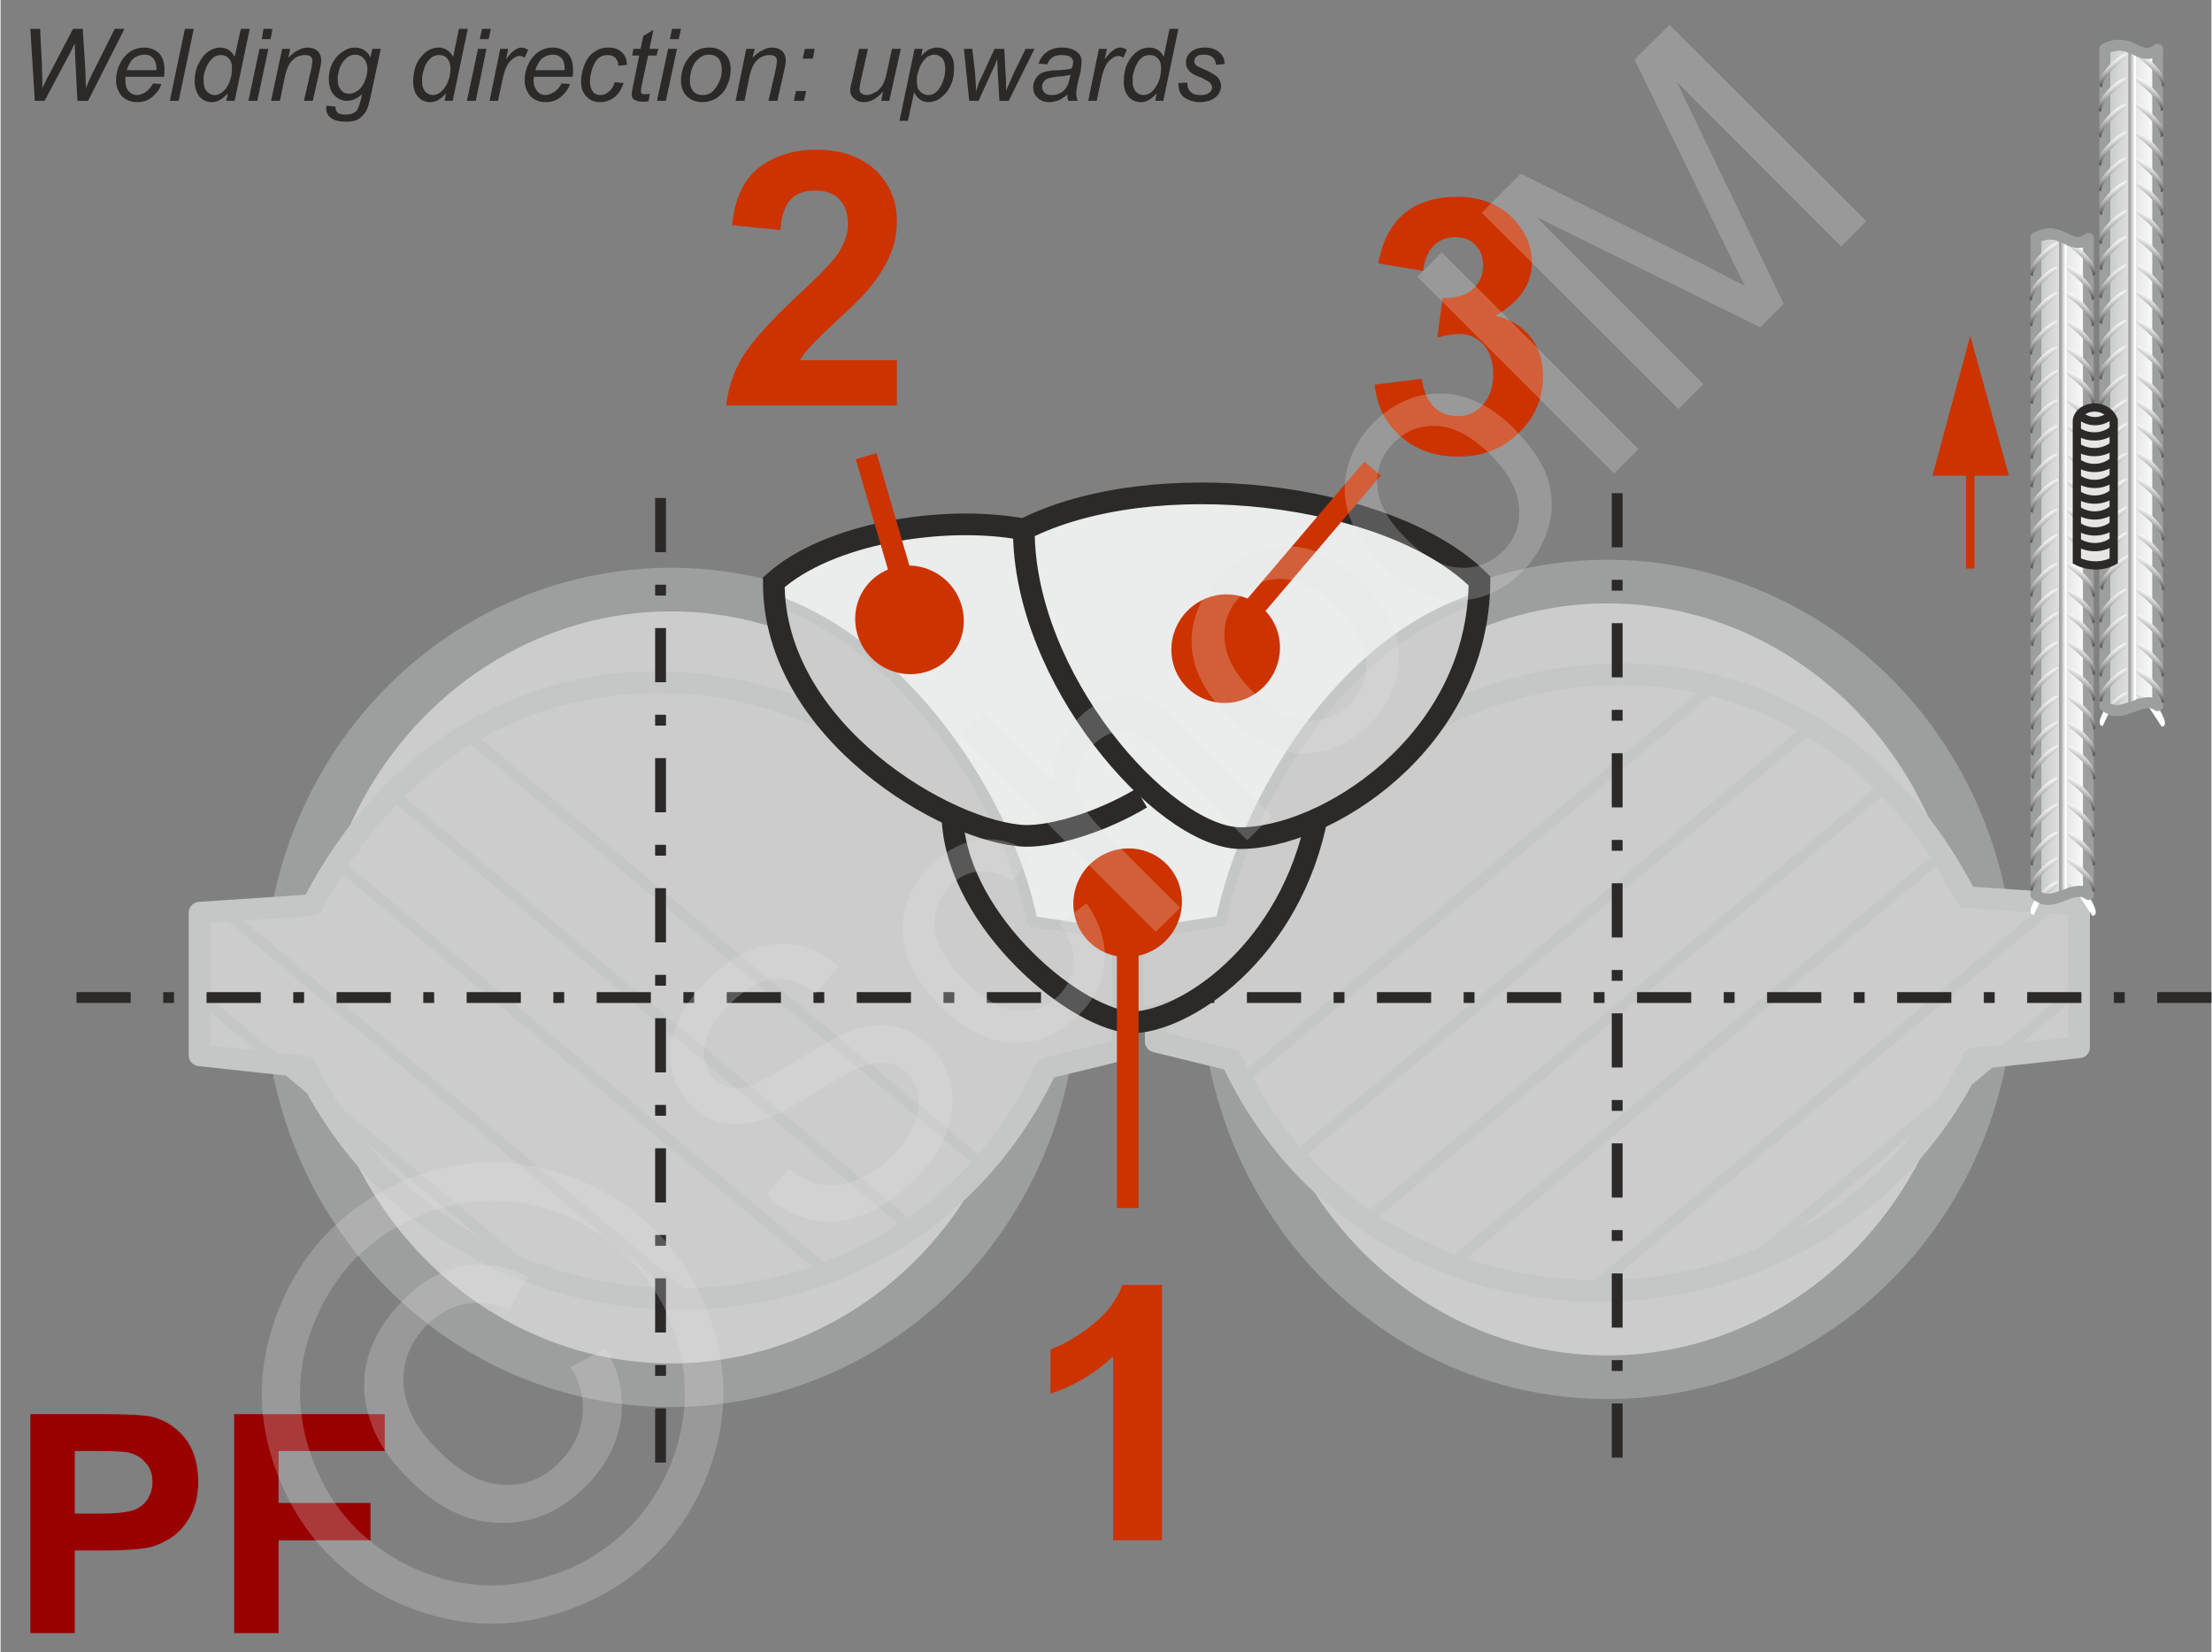 <svg xmlns="http://www.w3.org/2000/svg" width="241px" height="180px" style="shape-rendering:geometricPrecision;text-rendering:geometricPrecision;image-rendering:optimizeQuality;fill-rule:evenodd;clip-rule:evenodd" viewBox="0 0 4978 3720" xmlns:xlink="http://www.w3.org/1999/xlink"><rect x="0" y="0" width="4978" height="3720" fill="#808080" stroke="none"/><defs><linearGradient id="id0" gradientUnits="userSpaceOnUse" x1="4828" y1="406.365" x2="4846.3" y2="375.718"><stop offset="0" style="stop-opacity:1;stop-color:#5b5b5b"/><stop offset="1" style="stop-opacity:1;stop-color:#fefefe"/></linearGradient><linearGradient id="id1" gradientUnits="userSpaceOnUse" x1="4738.3" y1="850.545" x2="4856.73" y2="850.545"><stop offset="0" style="stop-opacity:1;stop-color:#c5c6c6"/><stop offset="1" style="stop-opacity:1;stop-color:#fefefe"/></linearGradient><linearGradient id="id2" gradientUnits="userSpaceOnUse" xlink:href="#id0" x1="4673.67" y1="1006.39" x2="4691.97" y2="975.743"/><linearGradient id="id3" gradientUnits="userSpaceOnUse" x1="4793.48" y1="854.205" x2="4805.2" y2="854.205"><stop offset="0" style="stop-opacity:1;stop-color:#9d9e9e"/><stop offset="1" style="stop-opacity:1;stop-color:#fefefe"/></linearGradient><linearGradient id="id4" gradientUnits="userSpaceOnUse" xlink:href="#id0" x1="4612.59" y1="1980.23" x2="4594.29" y2="1949.58"/><linearGradient id="id5" gradientUnits="userSpaceOnUse" xlink:href="#id1" x1="4582.62" y1="1276.08" x2="4701.05" y2="1276.08"/><linearGradient id="id6" gradientUnits="userSpaceOnUse" xlink:href="#id0" x1="4829.51" y1="892.085" x2="4847.8" y2="861.437"/><linearGradient id="id7" gradientUnits="userSpaceOnUse" xlink:href="#id0" x1="4830.35" y1="1250.3" x2="4848.65" y2="1219.65"/><linearGradient id="id8" gradientUnits="userSpaceOnUse" xlink:href="#id3" x1="4637.8" y1="1279.74" x2="4649.52" y2="1279.74"/><linearGradient id="id9" gradientUnits="userSpaceOnUse" xlink:href="#id0" x1="4768.9" y1="1126.88" x2="4750.61" y2="1096.23"/><linearGradient id="id10" gradientUnits="userSpaceOnUse" xlink:href="#id0" x1="4769.54" y1="1607.98" x2="4751.24" y2="1577.33"/><linearGradient id="id11" gradientUnits="userSpaceOnUse" xlink:href="#id0" x1="4766.56" y1="282.943" x2="4748.26" y2="252.296"/><linearGradient id="id12" gradientUnits="userSpaceOnUse" xlink:href="#id0" x1="4673.83" y1="1317.62" x2="4692.13" y2="1286.97"/><linearGradient id="id13" gradientUnits="userSpaceOnUse" xlink:href="#id0" x1="4610.88" y1="708.474" x2="4592.58" y2="677.826"/><linearGradient id="id14" gradientUnits="userSpaceOnUse" xlink:href="#id0" x1="4830.05" y1="1497.1" x2="4848.35" y2="1466.45"/><linearGradient id="id15" gradientUnits="userSpaceOnUse" xlink:href="#id0" x1="4673.67" y1="1130.54" x2="4691.97" y2="1099.89"/><linearGradient id="id16" gradientUnits="userSpaceOnUse" xlink:href="#id0" x1="4829.35" y1="522.291" x2="4847.64" y2="491.643"/><linearGradient id="id17" gradientUnits="userSpaceOnUse" xlink:href="#id0" x1="4828.55" y1="459.151" x2="4846.84" y2="428.503"/><linearGradient id="id18" gradientUnits="userSpaceOnUse" xlink:href="#id0" x1="4674.37" y1="1922.63" x2="4692.67" y2="1891.98"/><linearGradient id="id19" gradientUnits="userSpaceOnUse" xlink:href="#id0" x1="4830.89" y1="1303.09" x2="4849.19" y2="1272.44"/><linearGradient id="id20" gradientUnits="userSpaceOnUse" xlink:href="#id0" x1="4769.07" y1="1248.33" x2="4750.78" y2="1217.68"/><linearGradient id="id21" gradientUnits="userSpaceOnUse" xlink:href="#id0" x1="4613.39" y1="1673.86" x2="4595.1" y2="1643.21"/><linearGradient id="id22" gradientUnits="userSpaceOnUse" xlink:href="#id0" x1="4829.35" y1="580.86" x2="4847.64" y2="550.213"/><linearGradient id="id23" gradientUnits="userSpaceOnUse" xlink:href="#id0" x1="4611.05" y1="829.923" x2="4592.75" y2="799.274"/><linearGradient id="id24" gradientUnits="userSpaceOnUse" xlink:href="#id0" x1="4768.1" y1="1433.25" x2="4749.8" y2="1402.6"/><linearGradient id="id25" gradientUnits="userSpaceOnUse" xlink:href="#id0" x1="4766.73" y1="404.392" x2="4748.43" y2="373.743"/><linearGradient id="id26" gradientUnits="userSpaceOnUse" xlink:href="#id0" x1="4829.35" y1="705.009" x2="4847.64" y2="674.362"/><linearGradient id="id27" gradientUnits="userSpaceOnUse" xlink:href="#id0" x1="4613.32" y1="1428.5" x2="4595.02" y2="1397.85"/><linearGradient id="id28" gradientUnits="userSpaceOnUse" xlink:href="#id0" x1="4830.85" y1="1190.73" x2="4849.15" y2="1160.08"/><linearGradient id="id29" gradientUnits="userSpaceOnUse" xlink:href="#id0" x1="4769" y1="1002.97" x2="4750.7" y2="972.322"/><linearGradient id="id30" gradientUnits="userSpaceOnUse" xlink:href="#id0" x1="4675.21" y1="1728.62" x2="4693.51" y2="1697.97"/><linearGradient id="id31" gradientUnits="userSpaceOnUse" xlink:href="#id0" x1="4675.17" y1="1616.26" x2="4693.47" y2="1585.61"/><linearGradient id="id32" gradientUnits="userSpaceOnUse" xlink:href="#id0" x1="4612.12" y1="1922.48" x2="4593.83" y2="1891.83"/><linearGradient id="id33" gradientUnits="userSpaceOnUse" xlink:href="#id0" x1="4673.33" y1="1194.47" x2="4691.63" y2="1163.82"/><linearGradient id="id34" gradientUnits="userSpaceOnUse" xlink:href="#id0" x1="4673.87" y1="1799.48" x2="4692.17" y2="1768.83"/><linearGradient id="id35" gradientUnits="userSpaceOnUse" xlink:href="#id0" x1="4767.3" y1="523.566" x2="4749" y2="492.918"/><linearGradient id="id36" gradientUnits="userSpaceOnUse" xlink:href="#id0" x1="4767.8" y1="1496.95" x2="4749.5" y2="1466.3"/><linearGradient id="id37" gradientUnits="userSpaceOnUse" xlink:href="#id0" x1="4673.87" y1="1858.05" x2="4692.17" y2="1827.4"/><linearGradient id="id38" gradientUnits="userSpaceOnUse" xlink:href="#id0" x1="4828.5" y1="346.794" x2="4846.8" y2="316.145"/><linearGradient id="id39" gradientUnits="userSpaceOnUse" xlink:href="#id0" x1="4611.58" y1="1317.47" x2="4593.28" y2="1286.82"/><linearGradient id="id40" gradientUnits="userSpaceOnUse" xlink:href="#id0" x1="4673.33" y1="1253.04" x2="4691.63" y2="1222.39"/><linearGradient id="id41" gradientUnits="userSpaceOnUse" xlink:href="#id0" x1="4611.88" y1="1253.76" x2="4593.58" y2="1223.12"/><linearGradient id="id42" gradientUnits="userSpaceOnUse" xlink:href="#id0" x1="4612.22" y1="1007.12" x2="4593.92" y2="976.47"/><linearGradient id="id43" gradientUnits="userSpaceOnUse" xlink:href="#id0" x1="4767.56" y1="828.234" x2="4749.26" y2="797.587"/><linearGradient id="id44" gradientUnits="userSpaceOnUse" xlink:href="#id0" x1="4672.83" y1="772.324" x2="4691.12" y2="741.676"/><linearGradient id="id45" gradientUnits="userSpaceOnUse" xlink:href="#id0" x1="4674.5" y1="594.227" x2="4692.8" y2="563.58"/><linearGradient id="id46" gradientUnits="userSpaceOnUse" xlink:href="#id0" x1="4765.95" y1="224.922" x2="4747.66" y2="194.274"/><linearGradient id="id47" gradientUnits="userSpaceOnUse" xlink:href="#id0" x1="4673.87" y1="1982.2" x2="4692.17" y2="1951.55"/><linearGradient id="id48" gradientUnits="userSpaceOnUse" xlink:href="#id0" x1="4770.34" y1="1301.61" x2="4752.05" y2="1270.97"/><linearGradient id="id49" gradientUnits="userSpaceOnUse" xlink:href="#id0" x1="4673.33" y1="1377.19" x2="4691.63" y2="1346.54"/><linearGradient id="id50" gradientUnits="userSpaceOnUse" xlink:href="#id0" x1="4829.01" y1="768.938" x2="4847.3" y2="738.29"/><linearGradient id="id51" gradientUnits="userSpaceOnUse" xlink:href="#id0" x1="4829.55" y1="1373.95" x2="4847.85" y2="1343.3"/><linearGradient id="id52" gradientUnits="userSpaceOnUse" xlink:href="#id0" x1="4611.62" y1="949.096" x2="4593.32" y2="918.449"/><linearGradient id="id53" gradientUnits="userSpaceOnUse" xlink:href="#id0" x1="4767.9" y1="581.587" x2="4749.6" y2="550.94"/><linearGradient id="id54" gradientUnits="userSpaceOnUse" xlink:href="#id0" x1="4614.66" y1="1727.14" x2="4596.37" y2="1696.5"/><linearGradient id="id55" gradientUnits="userSpaceOnUse" xlink:href="#id0" x1="4829.55" y1="1432.52" x2="4847.85" y2="1401.87"/><linearGradient id="id56" gradientUnits="userSpaceOnUse" xlink:href="#id0" x1="4768.13" y1="169.972" x2="4749.84" y2="139.325"/><linearGradient id="id57" gradientUnits="userSpaceOnUse" xlink:href="#id0" x1="4767.6" y1="645.292" x2="4749.3" y2="614.643"/><linearGradient id="id58" gradientUnits="userSpaceOnUse" xlink:href="#id0" x1="4672.32" y1="649.177" x2="4690.62" y2="618.529"/><linearGradient id="id59" gradientUnits="userSpaceOnUse" xlink:href="#id0" x1="4829.01" y1="827.507" x2="4847.3" y2="796.86"/><linearGradient id="id60" gradientUnits="userSpaceOnUse" xlink:href="#id0" x1="4768.27" y1="1554.7" x2="4749.97" y2="1524.05"/><linearGradient id="id61" gradientUnits="userSpaceOnUse" xlink:href="#id0" x1="4612.05" y1="1375.21" x2="4593.75" y2="1344.56"/><linearGradient id="id62" gradientUnits="userSpaceOnUse" xlink:href="#id0" x1="4610.28" y1="650.452" x2="4591.98" y2="619.805"/><linearGradient id="id63" gradientUnits="userSpaceOnUse" xlink:href="#id0" x1="4768.3" y1="1068.86" x2="4750.01" y2="1038.21"/><linearGradient id="id64" gradientUnits="userSpaceOnUse" xlink:href="#id0" x1="4830.18" y1="168.697" x2="4848.48" y2="138.05"/><linearGradient id="id65" gradientUnits="userSpaceOnUse" xlink:href="#id0" x1="4672.32" y1="707.747" x2="4690.62" y2="677.099"/><linearGradient id="id66" gradientUnits="userSpaceOnUse" xlink:href="#id0" x1="4767.73" y1="949.684" x2="4749.43" y2="919.035"/><linearGradient id="id67" gradientUnits="userSpaceOnUse" xlink:href="#id0" x1="4673.87" y1="1429.97" x2="4692.17" y2="1399.32"/><linearGradient id="id68" gradientUnits="userSpaceOnUse" xlink:href="#id0" x1="4674.67" y1="1493.11" x2="4692.97" y2="1462.46"/><linearGradient id="id69" gradientUnits="userSpaceOnUse" xlink:href="#id0" x1="4766.26" y1="346.648" x2="4747.96" y2="315.999"/><linearGradient id="id70" gradientUnits="userSpaceOnUse" xlink:href="#id0" x1="4829.55" y1="1556.67" x2="4847.85" y2="1526.02"/><linearGradient id="id71" gradientUnits="userSpaceOnUse" xlink:href="#id0" x1="4612.39" y1="1128.57" x2="4594.09" y2="1097.92"/><linearGradient id="id72" gradientUnits="userSpaceOnUse" xlink:href="#id0" x1="4829.01" y1="951.656" x2="4847.3" y2="921.009"/><linearGradient id="id73" gradientUnits="userSpaceOnUse" xlink:href="#id0" x1="4674.67" y1="1551.68" x2="4692.97" y2="1521.03"/><linearGradient id="id74" gradientUnits="userSpaceOnUse" xlink:href="#id0" x1="4768.07" y1="703.036" x2="4749.77" y2="672.388"/><linearGradient id="id75" gradientUnits="userSpaceOnUse" xlink:href="#id0" x1="4829.85" y1="645.438" x2="4848.14" y2="614.789"/><linearGradient id="id76" gradientUnits="userSpaceOnUse" xlink:href="#id0" x1="4766.96" y1="770.213" x2="4748.66" y2="739.566"/><linearGradient id="id77" gradientUnits="userSpaceOnUse" xlink:href="#id0" x1="4612.46" y1="595.503" x2="4594.16" y2="564.855"/><linearGradient id="id78" gradientUnits="userSpaceOnUse" xlink:href="#id0" x1="4767.5" y1="1375.22" x2="4749.2" y2="1344.58"/><linearGradient id="id79" gradientUnits="userSpaceOnUse" xlink:href="#id0" x1="4828" y1="223.647" x2="4846.3" y2="192.999"/><linearGradient id="id80" gradientUnits="userSpaceOnUse" xlink:href="#id0" x1="4611.92" y1="1070.82" x2="4593.62" y2="1040.17"/><linearGradient id="id81" gradientUnits="userSpaceOnUse" xlink:href="#id0" x1="4674.17" y1="1070.97" x2="4692.47" y2="1040.32"/><linearGradient id="id82" gradientUnits="userSpaceOnUse" xlink:href="#id0" x1="4672.32" y1="831.895" x2="4690.62" y2="801.248"/><linearGradient id="id83" gradientUnits="userSpaceOnUse" xlink:href="#id0" x1="4830.35" y1="1067.58" x2="4848.65" y2="1036.93"/><linearGradient id="id84" gradientUnits="userSpaceOnUse" xlink:href="#id0" x1="4612.32" y1="883.208" x2="4594.02" y2="852.561"/><linearGradient id="id85" gradientUnits="userSpaceOnUse" xlink:href="#id0" x1="4612.62" y1="1494.39" x2="4594.33" y2="1463.74"/><linearGradient id="id86" gradientUnits="userSpaceOnUse" xlink:href="#id0" x1="4830.35" y1="1126.15" x2="4848.65" y2="1095.5"/><linearGradient id="id87" gradientUnits="userSpaceOnUse" xlink:href="#id0" x1="4612.42" y1="1858.78" x2="4594.13" y2="1828.13"/><linearGradient id="id88" gradientUnits="userSpaceOnUse" xlink:href="#id0" x1="4829.55" y1="1004.44" x2="4847.85" y2="973.795"/><linearGradient id="id89" gradientUnits="userSpaceOnUse" xlink:href="#id0" x1="4767.99" y1="457.678" x2="4749.7" y2="427.031"/><linearGradient id="id90" gradientUnits="userSpaceOnUse" xlink:href="#id0" x1="4610.58" y1="772.178" x2="4592.28" y2="741.529"/><linearGradient id="id91" gradientUnits="userSpaceOnUse" xlink:href="#id0" x1="4830.09" y1="1609.45" x2="4848.39" y2="1578.81"/><linearGradient id="id92" gradientUnits="userSpaceOnUse" xlink:href="#id0" x1="4828" y1="282.216" x2="4846.3" y2="251.569"/><linearGradient id="id93" gradientUnits="userSpaceOnUse" xlink:href="#id0" x1="4674.67" y1="1675.83" x2="4692.97" y2="1645.18"/><linearGradient id="id94" gradientUnits="userSpaceOnUse" xlink:href="#id0" x1="4611.28" y1="1195.74" x2="4592.98" y2="1165.1"/><linearGradient id="id95" gradientUnits="userSpaceOnUse" xlink:href="#id0" x1="4768.6" y1="1190.58" x2="4750.31" y2="1159.93"/><linearGradient id="id96" gradientUnits="userSpaceOnUse" xlink:href="#id0" x1="4611.82" y1="1800.76" x2="4593.52" y2="1770.11"/><linearGradient id="id97" gradientUnits="userSpaceOnUse" xlink:href="#id0" x1="4674.41" y1="2034.98" x2="4692.71" y2="2004.34"/><linearGradient id="id98" gradientUnits="userSpaceOnUse" xlink:href="#id0" x1="4673.67" y1="947.821" x2="4691.97" y2="917.173"/><linearGradient id="id99" gradientUnits="userSpaceOnUse" xlink:href="#id0" x1="4672.87" y1="884.681" x2="4691.16" y2="854.034"/><linearGradient id="id100" gradientUnits="userSpaceOnUse" xlink:href="#id0" x1="4612.93" y1="1616.11" x2="4594.63" y2="1585.46"/><linearGradient id="id101" gradientUnits="userSpaceOnUse" xlink:href="#id0" x1="4613.22" y1="1552.41" x2="4594.93" y2="1521.76"/><linearGradient id="id102" gradientUnits="userSpaceOnUse" xlink:href="#id0" x1="4767.26" y1="891.939" x2="4748.96" y2="861.29"/><linearGradient id="id103" gradientUnits="userSpaceOnUse" xlink:href="#id0" x1="4613.86" y1="2033.51" x2="4595.56" y2="2002.86"/></defs><g id="Ebene_x0020_1"><g id="_722639456"><g><ellipse transform="matrix(6.37077E-14 -2.013 2.352 5.21259E-14 1509.44 2223.2)" rx="445" ry="365" style="fill:#ccc;stroke:#9d9e9e;stroke-width:48.803"/><path d="M448 2376l0 -321 254 -17c364,-710 1250,-638 1653,31l172 25 0 269 -172 42c-332,707 -1343,680 -1668,-3l-239 -26z" style="fill:#ccc;stroke:#c5c6c6;stroke-width:48.803;stroke-linecap:round;stroke-linejoin:round"/><line x1="2038" y1="2753" x2="892" y2="1796" style="fill:none;stroke:#c5c6c6;stroke-width:24.401"/><line x1="2214" y1="2625" x2="1050" y2="1653" style="fill:none;stroke:#c5c6c6;stroke-width:24.401"/><line x1="1188" y1="2861" x2="439" y2="2236" style="fill:none;stroke:#c5c6c6;stroke-width:24.401"/><line x1="1553" y1="2929" x2="510" y2="2057" style="fill:none;stroke:#c5c6c6;stroke-width:24.401"/><line x1="1854" y1="2858" x2="764" y2="1948" style="fill:none;stroke:#c5c6c6;stroke-width:24.401"/><ellipse transform="matrix(-6.37077E-14 -2.013 -2.352 5.21259E-14 3618.27 2205.22)" rx="445" ry="365" style="fill:#ccc;stroke:#9d9e9e;stroke-width:48.803"/><path d="M4680 2358l0 -321 -254 -17c-364,-710 -1250,-638 -1654,31l-171 25 0 269 171 42c333,707 1344,680 1669,-3l239 -26z" style="fill:#ccc;stroke:#c5c6c6;stroke-width:48.803;stroke-linecap:round;stroke-linejoin:round"/><line x1="3090" y1="2735" x2="4235" y2="1778" style="fill:none;stroke:#c5c6c6;stroke-width:24.401"/><line x1="2914" y1="2607" x2="4078" y2="1635" style="fill:none;stroke:#c5c6c6;stroke-width:24.401"/><line x1="2794" y1="2433" x2="3855" y2="1547" style="fill:none;stroke:#c5c6c6;stroke-width:24.401"/><line x1="3940" y1="2843" x2="4688" y2="2218" style="fill:none;stroke:#c5c6c6;stroke-width:24.401"/><line x1="3574" y1="2911" x2="4617" y2="2039" style="fill:none;stroke:#c5c6c6;stroke-width:24.401"/><line x1="3274" y1="2840" x2="4364" y2="1930" style="fill:none;stroke:#c5c6c6;stroke-width:24.401"/><line x1="1486" y1="3293" x2="1486" y2="1090" style="fill:none;stroke:#2b2a29;stroke-width:24.401;stroke-dasharray:122.007 73.204 24.401 73.204"/><line x1="3640" y1="3282" x2="3640" y2="1079" style="fill:none;stroke:#2b2a29;stroke-width:24.401;stroke-dasharray:122.007 73.204 24.401 73.204"/><line x1="4978" y1="2246" x2="147" y2="2246" style="fill:none;stroke:#2b2a29;stroke-width:24.401;stroke-dasharray:122.007 73.204 24.401 73.204"/></g><g><g><path d="M1741 1329c139,-138 269,-165 563,-137 421,-160 892,-17 1026,131 -1,243 -226,411 -375,529 -90,327 -298,446 -429,443 -150,-17 -354,-229 -383,-460 -163,-103 -403,-330 -402,-506z" style="fill:#ebecec"/><path d="M1739 1350c291,99 526,442 584,725l192 28 1 176c-118,-17 -368,-213 -360,-446 -178,-86 -438,-303 -417,-483z" style="fill:#ccc;stroke:#c5c6c6;stroke-width:24.401;stroke-linecap:round;stroke-linejoin:round"/><path d="M3311 1352c-291,99 -504,439 -563,722l-187 29 1 176c118,-17 305,-74 393,-427 161,-107 371,-283 356,-500z" style="fill:#ccc;stroke:#c5c6c6;stroke-width:24.401;stroke-linecap:round;stroke-linejoin:round"/><path d="M2569 1797c-87,52 -194,86 -262,85 -172,-6 -567,-235 -566,-571 122,-110 382,-153 563,-119" style="fill:none;stroke:#2b2a29;stroke-width:48.803"/><path d="M2304 1192c289,-147 824,-86 1026,116 -2,366 -352,582 -542,579 -172,-6 -485,-360 -484,-695z" style="fill:none;stroke:#2b2a29;stroke-width:48.803"/><path d="M2965 1834c-58,310 -302,471 -423,468 -137,-15 -401,-245 -399,-476" style="fill:none;stroke:#2b2a29;stroke-width:48.803"/></g><line x1="2538" y1="2033" x2="2538" y2="2720" style="fill:none;stroke:#c30;stroke-width:48.803"/><line x1="3089" y1="1055" x2="2751" y2="1452" style="fill:none;stroke:#c30;stroke-width:48.803"/><line x1="1949" y1="1027" x2="2054" y2="1387" style="fill:none;stroke:#c30;stroke-width:48.803"/><ellipse transform="matrix(1.587 -1.587 1.587 1.587 2758.47 1460.49)" rx="55" ry="54" style="fill:#c30"/><ellipse transform="matrix(-1.587 -1.587 -1.587 1.587 2046.54 1395.67)" rx="55" ry="54" style="fill:#c30"/><ellipse transform="matrix(1.587 -1.587 1.587 1.587 2537.71 2032.55)" rx="55" ry="54" style="fill:#c30"/><path d="M2615 3468l-110 0 0 -414c-40,38 -87,66 -141,84l0 -100c28,-10 59,-27 93,-54 33,-26 56,-56 69,-91l89 0 0 575z" style="fill:#c30;fill-rule:nonzero"/><path d="M3094 866l106 -13c4,28 13,48 27,63 15,14 33,21 54,21 22,0 41,-8 57,-26 15,-17 23,-40 23,-69 0,-28 -8,-50 -22,-66 -15,-16 -33,-24 -54,-24 -14,0 -31,3 -50,8l12 -89c29,1 52,-6 67,-19 16,-14 24,-32 24,-55 0,-19 -6,-35 -18,-46 -11,-12 -26,-17 -45,-17 -19,0 -35,6 -48,19 -13,13 -21,32 -24,57l-101 -17c7,-35 17,-62 32,-83 14,-21 34,-38 59,-50 25,-11 54,-17 85,-17 54,0 97,17 130,51 26,29 40,60 40,96 0,50 -28,91 -83,121 33,7 59,22 79,47 20,24 29,54 29,89 0,50 -18,93 -55,128 -36,36 -82,53 -136,53 -52,0 -95,-15 -129,-45 -34,-29 -54,-68 -59,-117z" style="fill:#c30;fill-rule:nonzero"/><path d="M2018 811l0 102 -384 0c4,-39 16,-75 37,-110 21,-34 62,-80 123,-137 50,-46 80,-78 91,-94 15,-23 23,-45 23,-67 0,-25 -7,-44 -20,-57 -13,-13 -31,-19 -54,-19 -23,0 -41,6 -55,20 -13,14 -21,37 -23,69l-109 -11c6,-60 27,-104 61,-130 34,-26 77,-40 129,-40 56,0 100,16 133,46 32,31 48,69 48,114 0,26 -4,50 -14,74 -9,23 -24,48 -44,73 -13,17 -37,42 -72,73 -34,32 -56,53 -65,64 -10,10 -17,20 -23,30l218 0z" style="fill:#c30;fill-rule:nonzero"/></g><g><g><g><g><path d="M4583 2014l0 -1479c62,-30 74,34 118,2l0 1477c-37,-27 -83,35 -118,0z" style="fill:url(#id5);stroke:#9d9e9e;stroke-width:24.401;stroke-linecap:round;stroke-linejoin:round"/><polygon points="4635,2020 4635,539 4652,547 4652,2009" style="fill:url(#id8)"/><path d="M4631 1930c-22,7 -53,41 -56,51 -11,23 -2,25 1,26 0,-17 21,-41 52,-65 7,-6 5,-13 3,-12z" style="fill:url(#id4)"/><path d="M4656 1749c21,7 53,41 55,51 11,23 3,25 -1,26 1,-17 -21,-41 -51,-64 -8,-7 -5,-14 -3,-13z" style="fill:url(#id34)"/><path d="M4656 1808c21,7 53,41 55,51 11,22 3,25 -1,26 1,-17 -21,-41 -51,-65 -8,-6 -5,-13 -3,-12z" style="fill:url(#id37)"/><path d="M4656 1872c22,7 53,41 55,51 12,23 3,26 0,26 0,-17 -21,-40 -52,-64 -7,-7 -5,-14 -3,-13z" style="fill:url(#id18)"/><path d="M4656 1932c21,7 53,41 55,51 11,23 3,25 -1,26 1,-17 -21,-41 -51,-65 -8,-6 -5,-13 -3,-12z" style="fill:url(#id47)"/><path d="M4630 1750c-22,7 -53,41 -55,51 -11,23 -3,26 0,27 0,-18 21,-41 52,-65 8,-6 5,-14 3,-13z" style="fill:url(#id96)"/><path d="M4631 1809c-22,6 -53,40 -56,50 -11,23 -2,26 1,27 0,-18 21,-41 52,-65 7,-6 5,-14 3,-12z" style="fill:url(#id87)"/><path d="M4630 1872c-21,7 -53,41 -55,51 -11,23 -3,25 1,26 -1,-17 21,-41 51,-64 8,-7 5,-14 3,-13z" style="fill:url(#id32)"/><path d="M4632 1983c-22,7 -53,41 -55,51 -11,23 -3,25 0,26 0,-17 21,-41 52,-64 8,-7 5,-14 3,-13z" style="fill:url(#id103)"/><path d="M4656 1985c22,6 53,40 56,51 11,22 2,25 -1,26 0,-17 -21,-41 -52,-65 -7,-6 -5,-14 -3,-12z" style="fill:url(#id97)"/><path d="M4577 2060c-13,-2 -4,-22 4,-34l10 6 -13 28 -1 0z" style="fill:#fff"/><path d="M4711 2062c15,-2 1,-28 -7,-40 -8,-5 -14,-7 -25,-7l31 47 1 0z" style="fill:#fff"/><path d="M4583 2014c39,35 82,-27 118,0" style="fill:none;stroke:#9d9e9e;stroke-width:24.401;stroke-linecap:round"/><path d="M4632 1624c-22,6 -53,40 -56,51 -11,22 -2,25 1,26 0,-18 21,-41 52,-65 7,-6 5,-14 3,-12z" style="fill:url(#id21)"/><path d="M4631 1078c-22,7 -53,41 -56,51 -11,23 -2,25 1,26 0,-17 21,-40 52,-64 7,-7 5,-14 3,-13z" style="fill:url(#id71)"/><path d="M4630 1325c-22,7 -53,41 -55,51 -11,23 -3,25 1,26 -1,-17 21,-41 51,-65 8,-6 5,-13 3,-12z" style="fill:url(#id61)"/><path d="M4629 780c-22,6 -53,40 -55,51 -11,22 -3,25 1,26 -1,-17 21,-41 51,-65 8,-6 5,-14 3,-12z" style="fill:url(#id23)"/><path d="M4656 1443c22,7 53,41 56,51 11,22 3,25 -1,26 0,-17 -21,-41 -52,-65 -7,-6 -5,-13 -3,-12z" style="fill:url(#id68)"/><path d="M4655 898c22,6 53,40 56,51 11,22 3,25 -1,26 0,-18 -21,-41 -52,-65 -7,-6 -5,-14 -3,-12z" style="fill:url(#id98)"/><path d="M4655 1144c22,7 53,41 55,51 12,23 3,25 0,26 0,-17 -21,-41 -52,-64 -7,-7 -5,-14 -3,-13z" style="fill:url(#id33)"/><path d="M4654 599c22,7 53,41 55,51 12,22 3,25 0,26 0,-17 -21,-41 -52,-65 -7,-6 -5,-13 -3,-12z" style="fill:url(#id58)"/><path d="M4656 544c22,7 53,41 56,51 11,23 2,25 -1,26 0,-17 -21,-41 -52,-65 -7,-6 -5,-13 -3,-12z" style="fill:url(#id45)"/><path d="M4656 1501c22,7 53,41 56,51 11,23 3,26 -1,26 0,-17 -21,-40 -52,-64 -7,-7 -5,-14 -3,-13z" style="fill:url(#id73)"/><path d="M4655 956c22,7 53,41 56,51 11,23 3,25 -1,26 0,-17 -21,-41 -52,-65 -7,-6 -5,-13 -3,-12z" style="fill:url(#id2)"/><path d="M4655 1203c22,7 53,41 55,51 12,22 3,25 0,26 0,-17 -21,-41 -52,-65 -7,-6 -5,-13 -3,-12z" style="fill:url(#id40)"/><path d="M4654 657c22,7 53,41 55,51 12,23 3,26 0,27 0,-18 -21,-41 -52,-65 -7,-6 -5,-14 -3,-13z" style="fill:url(#id65)"/><path d="M4657 1566c22,7 53,41 55,51 11,23 3,25 0,26 0,-17 -21,-41 -52,-65 -8,-6 -5,-13 -3,-12z" style="fill:url(#id31)"/><path d="M4656 1021c22,6 53,40 55,51 11,22 3,25 0,26 0,-17 -21,-41 -52,-65 -8,-6 -5,-14 -3,-12z" style="fill:url(#id81)"/><path d="M4656 1267c21,7 53,41 55,51 11,23 3,26 -1,26 1,-17 -21,-40 -51,-64 -8,-7 -5,-14 -3,-13z" style="fill:url(#id12)"/><path d="M4655 722c21,7 53,41 55,51 11,23 3,25 -1,26 1,-17 -21,-41 -51,-65 -8,-6 -5,-13 -3,-12z" style="fill:url(#id44)"/><path d="M4656 1626c22,6 53,40 56,51 11,22 3,25 -1,26 0,-18 -21,-41 -52,-65 -7,-6 -5,-14 -3,-12z" style="fill:url(#id93)"/><path d="M4655 1080c22,7 53,41 56,51 11,23 3,25 -1,26 0,-17 -21,-40 -52,-64 -7,-7 -5,-14 -3,-13z" style="fill:url(#id15)"/><path d="M4655 1327c22,7 53,41 55,51 12,22 3,25 0,26 0,-17 -21,-41 -52,-65 -7,-6 -5,-13 -3,-12z" style="fill:url(#id49)"/><path d="M4654 782c22,6 53,40 55,51 12,22 3,25 0,26 0,-18 -21,-41 -52,-65 -7,-6 -5,-14 -3,-12z" style="fill:url(#id82)"/><path d="M4631 1444c-22,7 -53,41 -55,51 -12,23 -3,25 0,26 0,-17 21,-41 52,-65 7,-6 5,-13 3,-12z" style="fill:url(#id85)"/><path d="M4630 899c-22,7 -53,41 -55,51 -12,22 -3,25 0,26 0,-17 21,-41 52,-65 7,-6 5,-13 3,-12z" style="fill:url(#id52)"/><path d="M4630 1145c-22,7 -53,41 -56,51 -11,23 -3,26 1,27 0,-18 21,-41 52,-65 7,-6 5,-14 3,-13z" style="fill:url(#id94)"/><path d="M4629 600c-22,7 -53,41 -56,51 -11,23 -3,25 1,26 0,-17 21,-41 52,-64 7,-7 5,-14 3,-13z" style="fill:url(#id62)"/><path d="M4631 545c-22,7 -53,41 -56,51 -11,23 -2,25 1,26 0,-17 21,-41 52,-64 7,-7 5,-14 3,-13z" style="fill:url(#id77)"/><path d="M4631 1502c-21,7 -52,41 -55,51 -11,23 -3,25 1,26 0,-17 21,-41 52,-65 7,-6 5,-13 2,-12z" style="fill:url(#id101)"/><path d="M4630 957c-21,7 -52,41 -55,51 -11,22 -3,25 1,26 0,-17 21,-41 52,-65 7,-6 5,-13 2,-12z" style="fill:url(#id42)"/><path d="M4630 1203c-22,7 -53,41 -55,51 -11,23 -3,26 1,27 -1,-18 20,-41 51,-65 8,-6 5,-14 3,-13z" style="fill:url(#id41)"/><path d="M4629 658c-22,7 -53,41 -55,51 -11,23 -3,25 1,26 -1,-17 20,-41 51,-64 8,-7 5,-14 3,-13z" style="fill:url(#id13)"/><path d="M4631 1566c-22,7 -53,41 -55,51 -11,22 -3,25 1,26 -1,-17 20,-41 51,-65 8,-6 5,-13 3,-12z" style="fill:url(#id100)"/><path d="M4630 1021c-22,6 -53,40 -55,51 -11,22 -3,25 1,26 -1,-18 20,-41 51,-65 8,-6 5,-14 3,-12z" style="fill:url(#id80)"/><path d="M4630 1267c-22,7 -53,41 -56,51 -11,23 -2,25 1,26 0,-17 21,-41 52,-64 7,-7 5,-14 3,-13z" style="fill:url(#id39)"/><path d="M4629 722c-22,7 -53,41 -56,51 -11,22 -2,25 1,26 0,-17 21,-41 52,-65 7,-6 5,-13 3,-12z" style="fill:url(#id90)"/><path d="M4633 1677c-22,7 -53,41 -55,51 -12,22 -3,25 0,26 0,-17 21,-41 52,-65 7,-6 5,-13 3,-12z" style="fill:url(#id54)"/><path d="M4632 1378c-22,7 -53,41 -56,51 -11,23 -3,25 1,26 0,-17 21,-41 52,-64 7,-7 5,-14 3,-13z" style="fill:url(#id27)"/><path d="M4631 833c-22,7 -53,41 -56,51 -11,23 -3,25 1,26 0,-17 21,-41 52,-65 7,-6 5,-13 3,-12z" style="fill:url(#id84)"/><path d="M4657 1678c22,7 53,41 55,51 11,23 3,26 0,26 0,-17 -21,-40 -52,-64 -8,-7 -5,-14 -3,-13z" style="fill:url(#id30)"/><path d="M4656 1380c21,6 53,40 55,51 11,22 3,25 -1,26 1,-17 -21,-41 -51,-65 -8,-6 -5,-14 -3,-12z" style="fill:url(#id67)"/><path d="M4655 834c21,7 53,41 55,51 11,23 3,26 -1,26 1,-17 -21,-40 -51,-64 -8,-7 -5,-14 -3,-13z" style="fill:url(#id99)"/><path d="M4583 535c62,-29 75,33 118,2" style="fill:none;stroke:#9d9e9e;stroke-width:24.401;stroke-linecap:round"/></g><g><path d="M4738 1589l0 -1479c63,-30 75,33 119,1l0 1478c-37,-27 -84,35 -119,0z" style="fill:url(#id1);stroke:#9d9e9e;stroke-width:24.401;stroke-linecap:round;stroke-linejoin:round"/><polygon points="4791,1594 4791,114 4808,121 4808,1583" style="fill:url(#id3)"/><path d="M4787 1504c-22,7 -53,41 -56,51 -11,23 -3,26 1,26 0,-17 21,-40 52,-64 7,-7 5,-14 3,-13z" style="fill:url(#id60)"/><path d="M4811 1324c22,6 53,40 56,51 11,22 2,25 -1,26 0,-17 -21,-41 -52,-65 -7,-6 -5,-14 -3,-12z" style="fill:url(#id51)"/><path d="M4811 1382c22,7 53,41 56,51 11,23 2,25 -1,26 0,-17 -21,-40 -52,-64 -7,-7 -5,-14 -3,-13z" style="fill:url(#id55)"/><path d="M4812 1447c22,7 53,41 55,51 11,22 3,25 -1,26 1,-17 -20,-41 -51,-65 -8,-6 -5,-13 -3,-12z" style="fill:url(#id14)"/><path d="M4811 1506c22,7 53,41 56,51 11,23 2,26 -1,26 0,-17 -21,-40 -52,-64 -7,-7 -5,-14 -3,-13z" style="fill:url(#id70)"/><path d="M4786 1325c-22,7 -53,41 -56,51 -11,23 -2,25 1,26 0,-17 21,-41 52,-65 7,-6 5,-13 3,-12z" style="fill:url(#id78)"/><path d="M4786 1383c-21,7 -53,41 -55,51 -11,23 -3,25 1,26 -1,-17 21,-41 51,-65 8,-6 5,-13 3,-12z" style="fill:url(#id24)"/><path d="M4786 1447c-22,6 -53,40 -55,51 -11,22 -3,25 0,26 0,-17 21,-41 52,-65 8,-6 5,-14 3,-12z" style="fill:url(#id36)"/><path d="M4788 1558c-22,6 -53,40 -56,51 -11,22 -2,25 1,26 0,-17 21,-41 52,-65 7,-6 5,-14 3,-12z" style="fill:url(#id10)"/><path d="M4812 1559c22,7 53,41 55,51 11,23 3,25 -1,26 1,-17 -20,-41 -51,-64 -8,-7 -5,-14 -3,-13z" style="fill:url(#id91)"/><path d="M4733 1635c-13,-3 -4,-22 3,-34l11 5 -14 29 0 0z" style="fill:#fff"/><path d="M4867 1636c15,-2 0,-28 -7,-40 -9,-5 -15,-7 -25,-7l31 47 1 0z" style="fill:#fff"/><path d="M4738 1589c40,35 83,-27 119,0" style="fill:none;stroke:#9d9e9e;stroke-width:24.401;stroke-linecap:round"/><path d="M4787 1198c-22,7 -53,41 -55,51 -11,23 -3,25 1,26 -1,-17 21,-41 51,-65 8,-6 5,-13 3,-12z" style="fill:url(#id20)"/><path d="M4786 653c-22,6 -53,41 -55,51 -11,22 -3,25 1,26 -1,-17 21,-41 51,-65 8,-6 5,-13 3,-12z" style="fill:url(#id74)"/><path d="M4786 899c-22,7 -53,41 -55,51 -12,23 -3,26 0,26 0,-17 21,-40 52,-64 7,-7 5,-14 3,-13z" style="fill:url(#id66)"/><path d="M4785 354c-22,7 -53,41 -55,51 -12,23 -3,25 0,26 0,-17 21,-41 52,-65 7,-6 5,-13 3,-12z" style="fill:url(#id25)"/><path d="M4812 1017c22,7 53,41 55,51 12,23 3,25 0,26 0,-17 -21,-40 -52,-64 -7,-7 -5,-14 -3,-13z" style="fill:url(#id83)"/><path d="M4811 472c22,7 53,41 55,51 12,23 3,25 0,26 0,-17 -21,-41 -52,-65 -7,-6 -5,-13 -3,-12z" style="fill:url(#id16)"/><path d="M4811 719c22,6 53,40 55,51 11,22 3,25 -1,26 1,-17 -20,-41 -51,-65 -8,-6 -5,-14 -3,-12z" style="fill:url(#id50)"/><path d="M4810 173c22,7 53,41 55,51 11,23 3,26 -1,26 1,-17 -21,-40 -51,-64 -8,-7 -5,-14 -3,-13z" style="fill:url(#id79)"/><path d="M4812 118c22,7 53,41 55,51 11,23 3,26 0,26 0,-17 -21,-40 -52,-64 -8,-7 -5,-14 -3,-13z" style="fill:url(#id64)"/><path d="M4812 1076c22,7 53,41 55,51 12,22 3,25 0,26 0,-17 -21,-41 -52,-65 -7,-6 -5,-13 -3,-12z" style="fill:url(#id86)"/><path d="M4811 531c22,6 53,40 55,51 12,22 3,25 0,26 0,-18 -21,-41 -52,-65 -7,-6 -5,-14 -3,-12z" style="fill:url(#id22)"/><path d="M4811 777c22,7 53,41 55,51 11,23 3,25 -1,26 1,-17 -20,-41 -51,-64 -8,-7 -5,-14 -3,-13z" style="fill:url(#id59)"/><path d="M4810 232c22,7 53,41 55,51 11,23 3,25 -1,26 1,-17 -21,-41 -51,-65 -8,-6 -5,-13 -3,-12z" style="fill:url(#id92)"/><path d="M4813 1140c21,7 53,41 55,51 11,23 3,26 -1,26 1,-17 -21,-40 -51,-64 -8,-6 -5,-14 -3,-13z" style="fill:url(#id28)"/><path d="M4812 595c21,7 53,41 55,51 11,23 3,25 -1,26 1,-17 -21,-41 -51,-65 -8,-6 -5,-13 -3,-12z" style="fill:url(#id75)"/><path d="M4811 842c22,7 53,41 56,51 11,22 2,25 -1,26 0,-17 -21,-41 -52,-65 -7,-6 -5,-13 -3,-12z" style="fill:url(#id6)"/><path d="M4810 297c22,6 53,40 56,50 11,23 2,26 -1,27 0,-18 -21,-41 -52,-65 -7,-6 -5,-14 -3,-12z" style="fill:url(#id38)"/><path d="M4812 1200c22,7 53,41 55,51 12,23 3,25 0,26 0,-17 -21,-41 -52,-65 -7,-6 -5,-13 -3,-12z" style="fill:url(#id7)"/><path d="M4811 655c22,6 53,40 55,51 12,22 3,25 0,26 0,-17 -21,-41 -52,-65 -7,-6 -5,-13 -3,-12z" style="fill:url(#id26)"/><path d="M4811 901c22,7 53,41 55,51 11,23 3,26 -1,26 1,-17 -20,-40 -51,-64 -8,-7 -5,-14 -3,-13z" style="fill:url(#id72)"/><path d="M4810 356c22,7 53,41 55,51 11,23 3,25 -1,26 1,-17 -21,-41 -51,-65 -8,-6 -5,-13 -3,-12z" style="fill:url(#id0)"/><path d="M4787 1019c-22,6 -53,40 -56,51 -11,22 -3,25 1,26 0,-18 21,-41 52,-65 7,-6 5,-14 3,-12z" style="fill:url(#id63)"/><path d="M4786 473c-22,7 -53,41 -56,51 -11,23 -3,25 1,26 0,-17 21,-40 52,-64 7,-7 5,-14 3,-13z" style="fill:url(#id35)"/><path d="M4785 720c-22,7 -53,41 -55,51 -11,23 -3,25 1,26 -1,-17 20,-41 51,-65 8,-6 5,-13 3,-12z" style="fill:url(#id76)"/><path d="M4784 175c-22,6 -53,40 -55,51 -11,22 -3,25 1,26 -1,-17 20,-41 51,-65 8,-6 5,-14 3,-12z" style="fill:url(#id46)"/><path d="M4786 120c-21,6 -53,40 -55,51 -11,22 -3,25 1,26 -1,-17 21,-41 51,-65 8,-6 5,-14 3,-12z" style="fill:url(#id56)"/><path d="M4787 1077c-22,6 -53,40 -55,51 -11,22 -3,25 1,26 -1,-18 20,-41 51,-65 8,-6 5,-14 3,-12z" style="fill:url(#id9)"/><path d="M4786 531c-22,7 -53,41 -55,51 -11,23 -3,25 1,26 -1,-17 20,-40 51,-64 8,-7 5,-14 3,-13z" style="fill:url(#id53)"/><path d="M4786 778c-22,7 -53,41 -56,51 -11,23 -2,25 1,26 0,-17 21,-41 52,-65 7,-6 5,-13 3,-12z" style="fill:url(#id43)"/><path d="M4785 233c-22,6 -53,40 -56,51 -11,22 -2,25 1,26 0,-17 21,-41 52,-65 7,-6 5,-14 3,-12z" style="fill:url(#id11)"/><path d="M4787 1140c-22,7 -53,41 -55,51 -12,23 -3,25 0,26 0,-17 21,-40 52,-64 7,-7 5,-14 3,-13z" style="fill:url(#id95)"/><path d="M4786 595c-22,7 -53,41 -55,51 -12,23 -3,25 0,26 0,-17 21,-41 52,-65 7,-6 5,-13 3,-12z" style="fill:url(#id57)"/><path d="M4786 842c-22,6 -53,40 -56,51 -11,22 -3,25 1,26 0,-17 21,-41 52,-65 7,-6 5,-14 3,-12z" style="fill:url(#id102)"/><path d="M4785 296c-22,7 -53,41 -56,51 -11,23 -3,26 1,26 0,-17 21,-40 52,-64 7,-7 5,-14 3,-13z" style="fill:url(#id69)"/><path d="M4789 1251c-22,7 -53,41 -56,51 -11,23 -3,26 1,26 0,-17 21,-40 52,-64 7,-7 5,-14 3,-13z" style="fill:url(#id48)"/><path d="M4787 953c-22,6 -53,40 -55,51 -11,22 -3,25 1,26 -1,-17 21,-41 51,-65 8,-6 5,-14 3,-12z" style="fill:url(#id29)"/><path d="M4786 407c-22,7 -53,41 -55,51 -11,23 -3,26 1,26 -1,-17 21,-40 51,-64 8,-7 5,-14 3,-13z" style="fill:url(#id89)"/><path d="M4813 1253c21,7 53,41 55,51 11,22 3,25 -1,26 1,-17 -21,-41 -51,-65 -8,-6 -5,-13 -3,-12z" style="fill:url(#id19)"/><path d="M4811 954c22,7 53,41 56,51 11,23 2,25 -1,26 0,-17 -21,-41 -52,-65 -7,-6 -5,-13 -3,-12z" style="fill:url(#id88)"/><path d="M4810 409c22,7 53,41 56,51 11,22 2,25 -1,26 0,-17 -21,-41 -52,-65 -7,-6 -5,-13 -3,-12z" style="fill:url(#id17)"/><path d="M4738 110c63,-30 76,33 119,1" style="fill:none;stroke:#9d9e9e;stroke-width:24.401;stroke-linecap:round"/></g><g><path d="M4758 1263l0 -317c-15,-40 -76,-36 -83,0l0 317c25,13 58,14 83,0z" style="fill:#e5e5e5;stroke:#2b2a29;stroke-width:18.594"/><path d="M4757 1218c-22,18 -59,19 -84,0" style="fill:none;stroke:#2b2a29;stroke-width:18.594"/><path d="M4757 1182c-22,19 -59,20 -84,0" style="fill:none;stroke:#2b2a29;stroke-width:18.594"/><path d="M4757 1146c-23,19 -59,20 -84,0" style="fill:none;stroke:#2b2a29;stroke-width:18.594"/><path d="M4756 1111c-22,18 -58,19 -83,0" style="fill:none;stroke:#2b2a29;stroke-width:18.594"/><path d="M4756 1075c-22,19 -58,20 -83,0" style="fill:none;stroke:#2b2a29;stroke-width:18.594"/><path d="M4756 1039c-22,19 -59,20 -83,0" style="fill:none;stroke:#2b2a29;stroke-width:18.594"/><path d="M4756 1004c-22,18 -59,19 -84,0" style="fill:none;stroke:#2b2a29;stroke-width:18.594"/><path d="M4756 968c-22,19 -59,20 -84,0" style="fill:none;stroke:#2b2a29;stroke-width:18.594"/><path d="M4753 934c-22,18 -49,20 -74,0" style="fill:none;stroke:#2b2a29;stroke-width:18.594"/></g></g><g><line x1="4435" y1="1280" x2="4435" y2="1066" style="fill:none;stroke:#c30;stroke-width:18.594"/><polygon points="4435,756 4522,1071 4350,1071" style="fill:#c30"/></g></g><path d="M77 227l-10 -162 22 0 4 80c0,4 0,15 1,32 0,4 0,8 0,10 0,1 0,5 0,11 9,-19 16,-32 20,-39l49 -94 22 0 6 95c0,11 1,24 1,39 1,-4 4,-9 7,-17 5,-12 9,-20 12,-25l46 -92 22 0 -82 162 -24 0 -5 -98c0,-8 -1,-19 -1,-31 -5,10 -9,18 -12,24l-56 105 -22 0z" style="fill:#2b2a29;fill-rule:nonzero"/><path id="1" d="M343 188l19 1c-3,10 -9,19 -19,28 -10,9 -22,13 -36,13 -9,0 -17,-2 -24,-6 -8,-4 -13,-10 -17,-18 -4,-7 -6,-16 -6,-26 0,-13 3,-25 9,-37 6,-12 14,-21 23,-27 10,-6 20,-9 31,-9 14,0 25,5 34,13 8,9 12,21 12,36 0,6 0,11 -1,17l-87 0c0,3 0,5 0,7 0,11 2,19 7,25 5,6 12,9 19,9 7,0 14,-3 20,-7 7,-5 12,-11 16,-19zm-59 -30l67 0c0,-2 0,-3 0,-4 0,-10 -3,-18 -8,-23 -5,-6 -11,-8 -19,-8 -9,0 -17,3 -24,8 -7,6 -12,15 -16,27z" style="fill:#2b2a29;fill-rule:nonzero"/><polygon id="2" points="381,227 415,65 435,65 401,227" style="fill:#2b2a29;fill-rule:nonzero"/><path id="3" d="M512 210c-12,13 -24,20 -36,20 -11,0 -20,-4 -28,-12 -7,-9 -11,-21 -11,-36 0,-14 3,-28 9,-39 6,-12 13,-21 22,-27 9,-6 17,-9 26,-9 15,0 26,7 33,21l14 -63 20 0 -34 162 -19 0 4 -17zm-55 -32c0,8 1,15 2,19 2,5 5,9 9,12 4,3 8,5 14,5 9,0 17,-5 25,-14 9,-13 14,-28 14,-47 0,-9 -2,-16 -7,-21 -5,-6 -11,-8 -18,-8 -5,0 -9,1 -13,3 -4,2 -8,6 -12,11 -4,5 -7,11 -10,19 -3,8 -4,15 -4,21z" style="fill:#2b2a29;fill-rule:nonzero"/><path id="4" d="M588 88l4 -23 20 0 -4 23 -20 0zm-30 139l25 -117 20 0 -25 117 -20 0z" style="fill:#2b2a29;fill-rule:nonzero"/><path id="5" d="M609 227l25 -117 18 0 -4 20c8,-8 15,-14 22,-17 7,-4 14,-6 21,-6 10,0 17,3 23,8 5,5 8,12 8,21 0,4 -1,11 -3,20l-16 71 -20 0 17 -74c1,-7 2,-13 2,-16 0,-4 -1,-7 -4,-10 -3,-2 -7,-3 -12,-3 -10,0 -20,3 -28,11 -8,7 -14,20 -18,38l-11 54 -20 0z" style="fill:#2b2a29;fill-rule:nonzero"/><path id="6" d="M734 238l20 2c0,4 1,8 2,10 1,2 3,4 6,6 3,1 8,2 14,2 12,0 21,-3 26,-9 3,-5 7,-14 10,-28l2 -9c-11,10 -22,15 -34,15 -11,0 -21,-4 -29,-13 -8,-8 -12,-21 -12,-37 0,-13 3,-25 9,-36 6,-11 14,-20 23,-25 8,-6 17,-9 26,-9 16,0 28,7 36,22l4 -19 19 0 -24 113c-3,13 -6,23 -10,29 -5,7 -10,13 -18,17 -7,4 -16,5 -26,5 -9,0 -17,-1 -24,-3 -7,-3 -12,-6 -16,-11 -3,-5 -5,-10 -5,-16 0,-2 1,-4 1,-6zm25 -63c0,8 1,15 2,19 3,5 6,10 10,13 4,3 9,4 14,4 6,0 13,-2 19,-7 7,-4 12,-12 16,-21 4,-10 6,-19 6,-28 0,-10 -3,-17 -8,-23 -5,-6 -12,-9 -20,-9 -5,0 -10,2 -14,4 -5,3 -9,7 -13,12 -4,6 -7,12 -9,19 -2,8 -3,14 -3,17z" style="fill:#2b2a29;fill-rule:nonzero"/><path id="7" d="M1003 210c-11,13 -23,20 -35,20 -12,0 -21,-4 -28,-12 -8,-9 -11,-21 -11,-36 0,-14 3,-28 8,-39 6,-12 14,-21 22,-27 9,-6 18,-9 27,-9 14,0 25,7 33,21l13 -63 20 0 -34 162 -18 0 3 -17zm-54 -32c0,8 0,15 2,19 2,5 4,9 8,12 4,3 9,5 14,5 9,0 18,-5 25,-14 10,-13 15,-28 15,-47 0,-9 -3,-16 -7,-21 -5,-6 -11,-8 -19,-8 -5,0 -9,1 -13,3 -4,2 -8,6 -12,11 -4,5 -7,11 -9,19 -3,8 -4,15 -4,21z" style="fill:#2b2a29;fill-rule:nonzero"/><path id="8" d="M1079 88l5 -23 20 0 -5 23 -20 0zm-29 139l25 -117 19 0 -24 117 -20 0z" style="fill:#2b2a29;fill-rule:nonzero"/><path id="9" d="M1101 227l24 -117 18 0 -5 24c6,-9 12,-16 18,-20 6,-5 12,-7 18,-7 4,0 8,2 14,5l-8 18c-3,-2 -7,-4 -11,-4 -7,0 -14,4 -22,12 -7,8 -13,22 -17,42l-10 47 -19 0z" style="fill:#2b2a29;fill-rule:nonzero"/><path id="10" d="M1263 188l19 1c-3,10 -9,19 -19,28 -10,9 -22,13 -36,13 -9,0 -17,-2 -24,-6 -8,-4 -13,-10 -17,-18 -4,-7 -6,-16 -6,-26 0,-13 3,-25 9,-37 6,-12 14,-21 23,-27 10,-6 20,-9 31,-9 14,0 25,5 34,13 8,9 12,21 12,36 0,6 0,11 -1,17l-87 0c0,3 -1,5 -1,7 0,11 3,19 8,25 5,6 11,9 19,9 7,0 13,-3 20,-7 7,-5 12,-11 16,-19zm-59 -30l66 0c0,-2 0,-3 0,-4 0,-10 -2,-18 -7,-23 -5,-6 -12,-8 -20,-8 -8,0 -16,3 -23,8 -7,6 -12,15 -16,27z" style="fill:#2b2a29;fill-rule:nonzero"/><path id="11" d="M1383 185l20 2c-5,14 -12,25 -21,32 -9,7 -20,11 -32,11 -13,0 -23,-4 -31,-13 -8,-8 -12,-19 -12,-34 0,-13 3,-25 8,-38 5,-12 12,-22 22,-28 9,-7 20,-10 32,-10 13,0 23,4 30,11 8,7 11,17 11,28l-19 2c0,-8 -3,-14 -7,-18 -4,-4 -10,-6 -17,-6 -8,0 -15,2 -21,7 -6,6 -10,13 -14,24 -3,10 -5,20 -5,29 0,10 3,18 7,23 4,5 10,7 16,7 7,0 13,-2 19,-7 6,-5 11,-12 14,-22z" style="fill:#2b2a29;fill-rule:nonzero"/><path id="12" d="M1462 211l-3 17c-5,1 -10,1 -14,1 -8,0 -14,-2 -19,-5 -4,-3 -5,-7 -5,-13 0,-2 1,-8 3,-17l14 -69 -16 0 3 -15 16 0 6 -29 23 -14 -9 43 20 0 -4 15 -19 0 -14 65c-2,9 -2,13 -2,15 0,2 0,4 2,6 1,1 3,1 6,1 5,0 9,0 12,-1z" style="fill:#2b2a29;fill-rule:nonzero"/><path id="13" d="M1507 88l5 -23 20 0 -5 23 -20 0zm-29 139l25 -117 20 0 -25 117 -20 0z" style="fill:#2b2a29;fill-rule:nonzero"/><path id="14" d="M1532 183c0,-23 7,-42 21,-57 11,-13 25,-19 43,-19 15,0 26,5 35,14 8,8 13,20 13,35 0,14 -3,26 -9,38 -5,12 -13,20 -23,27 -10,6 -21,9 -32,9 -9,0 -17,-2 -25,-6 -7,-4 -13,-9 -17,-17 -4,-7 -6,-15 -6,-24zm20 -2c0,11 3,19 8,25 6,6 12,8 21,8 4,0 8,0 12,-2 5,-2 9,-4 12,-8 4,-4 7,-8 9,-12 3,-5 5,-10 7,-15 2,-7 3,-14 3,-21 0,-10 -3,-19 -8,-25 -5,-5 -12,-8 -20,-8 -7,0 -12,1 -17,4 -6,3 -10,8 -15,13 -4,6 -7,13 -9,20 -2,8 -3,15 -3,21z" style="fill:#2b2a29;fill-rule:nonzero"/><path id="15" d="M1655 227l24 -117 19 0 -5 20c8,-8 16,-14 23,-17 7,-4 14,-6 21,-6 10,0 17,3 23,8 5,5 8,12 8,21 0,4 -1,11 -3,20l-16 71 -20 0 17 -74c1,-7 2,-13 2,-16 0,-4 -1,-7 -4,-10 -3,-2 -7,-3 -12,-3 -10,0 -20,3 -28,11 -8,7 -14,20 -18,38l-11 54 -20 0z" style="fill:#2b2a29;fill-rule:nonzero"/><path id="16" d="M1806 132l5 -22 22 0 -4 22 -23 0zm-20 95l5 -22 23 0 -5 22 -23 0z" style="fill:#2b2a29;fill-rule:nonzero"/><path id="17" d="M1987 206c-14,16 -28,24 -43,24 -9,0 -17,-3 -22,-8 -6,-5 -9,-11 -9,-19 0,-5 2,-13 5,-25l15 -68 20 0 -17 76c-1,6 -2,11 -2,15 0,4 1,7 4,9 3,2 7,4 12,4 6,0 11,-2 17,-5 5,-2 10,-6 14,-11 4,-4 7,-10 9,-16 2,-4 4,-11 6,-21l11 -51 20 0 -26 117 -18 0 4 -21z" style="fill:#2b2a29;fill-rule:nonzero"/><path id="18" d="M2024 272l34 -162 18 0 -3 16c6,-7 13,-12 18,-15 5,-2 11,-4 17,-4 12,0 21,4 28,12 8,9 11,20 11,35 0,13 -2,24 -6,34 -4,10 -9,18 -15,24 -6,6 -12,11 -18,14 -6,2 -12,4 -18,4 -15,0 -25,-7 -33,-22l-14 64 -19 0zm39 -93c0,9 1,15 2,19 2,4 5,8 9,11 4,3 9,5 15,5 11,0 21,-7 28,-20 7,-13 10,-26 10,-39 0,-10 -2,-18 -7,-24 -5,-5 -10,-8 -18,-8 -5,0 -9,2 -14,4 -4,3 -8,7 -12,13 -4,5 -7,11 -9,19 -3,8 -4,15 -4,20z" style="fill:#2b2a29;fill-rule:nonzero"/><path id="19" d="M2181 227l-12 -117 19 0 6 53 2 29c0,3 0,7 0,14 3,-8 5,-13 6,-18 2,-4 4,-9 8,-17l28 -61 22 0 3 59c1,9 1,20 1,35 4,-9 10,-23 18,-41l26 -53 20 0 -58 117 -21 0 -4 -69c0,-4 0,-12 -1,-25 -3,8 -6,17 -11,26l-31 68 -21 0z" style="fill:#2b2a29;fill-rule:nonzero"/><path id="20" d="M2402 213c-7,6 -14,10 -20,13 -7,2 -13,4 -21,4 -11,0 -19,-3 -26,-10 -7,-6 -10,-14 -10,-24 0,-7 2,-12 5,-18 3,-5 7,-9 11,-12 5,-3 11,-5 19,-6 4,-1 13,-2 25,-2 13,-1 22,-2 27,-4 2,-6 3,-10 3,-14 0,-5 -2,-8 -5,-11 -5,-4 -12,-5 -21,-5 -8,0 -15,1 -20,5 -6,4 -10,9 -12,16l-20 -2c4,-11 10,-20 19,-26 9,-7 21,-10 34,-10 15,0 26,4 35,11 6,5 9,12 9,20 0,6 -1,13 -2,22l-7 29c-2,9 -3,17 -3,22 0,4 1,9 3,16l-21 0c-1,-3 -2,-8 -2,-14zm7 -45c-2,1 -5,2 -9,2 -3,1 -8,2 -16,2 -11,1 -20,3 -24,4 -5,2 -9,4 -11,8 -3,3 -4,7 -4,11 0,6 2,10 6,14 4,4 9,5 16,5 7,0 13,-1 20,-5 6,-3 10,-8 14,-14 4,-7 6,-16 8,-27z" style="fill:#2b2a29;fill-rule:nonzero"/><path id="21" d="M2449 227l24 -117 18 0 -5 24c6,-9 12,-16 18,-20 6,-5 12,-7 18,-7 4,0 9,2 14,5l-8 18c-3,-2 -7,-4 -11,-4 -7,0 -14,4 -22,12 -7,8 -13,22 -17,42l-10 47 -19 0z" style="fill:#2b2a29;fill-rule:nonzero"/><path id="22" d="M2603 210c-11,13 -23,20 -35,20 -12,0 -21,-4 -28,-12 -8,-9 -11,-21 -11,-36 0,-14 3,-28 8,-39 6,-12 14,-21 22,-27 9,-6 18,-9 27,-9 15,0 26,7 33,21l13 -63 20 0 -34 162 -18 0 3 -17zm-54 -32c0,8 0,15 2,19 2,5 4,9 8,12 4,3 9,5 14,5 10,0 18,-5 25,-14 10,-13 15,-28 15,-47 0,-9 -2,-16 -7,-21 -5,-6 -11,-8 -19,-8 -4,0 -9,1 -13,3 -4,2 -8,6 -12,11 -3,5 -7,11 -9,19 -3,8 -4,15 -4,21z" style="fill:#2b2a29;fill-rule:nonzero"/><path id="23" d="M2652 187l20 -1c0,6 1,11 3,15 2,4 5,7 10,10 5,2 10,3 16,3 9,0 16,-1 20,-5 5,-3 7,-8 7,-12 0,-4 -2,-7 -4,-10 -3,-3 -10,-7 -20,-12 -11,-4 -17,-7 -20,-9 -5,-3 -9,-7 -11,-11 -3,-4 -4,-9 -4,-14 0,-9 3,-17 11,-24 7,-6 17,-10 31,-10 14,0 26,4 33,11 8,6 12,15 12,26l-19 2c-1,-7 -3,-13 -8,-17 -4,-4 -11,-6 -20,-6 -7,0 -12,1 -16,4 -4,4 -5,7 -5,11 0,3 1,7 5,10 2,1 7,4 17,8 15,7 24,12 28,16 7,6 10,14 10,22 0,6 -2,12 -5,17 -4,6 -9,10 -17,14 -7,3 -16,5 -26,5 -13,0 -25,-4 -34,-10 -10,-7 -14,-18 -14,-33z" style="fill:#2b2a29;fill-rule:nonzero"/><path d="M67 3677l0 -493 160 0c60,0 100,2 118,7 28,8 52,24 71,48 19,25 29,57 29,97 0,30 -6,55 -17,76 -11,21 -25,37 -42,49 -17,11 -34,19 -51,23 -24,5 -58,7 -103,7l-65 0 0 186 -100 0zm100 -410l0 141 54 0c39,0 65,-3 79,-8 13,-5 23,-13 31,-24 7,-12 11,-24 11,-39 0,-18 -5,-33 -16,-44 -10,-12 -24,-20 -40,-23 -12,-2 -35,-3 -71,-3l-48 0z" style="fill:#900;fill-rule:nonzero"/><polygon id="1" points="526,3677 526,3184 865,3184 865,3267 626,3267 626,3384 833,3384 833,3468 626,3468 626,3677" style="fill:#900;fill-rule:nonzero"/><g><polygon points="0,0 4958,0 4958,3720 0,3720" style="fill:none"/><g><path d="M1724 2691l50 -60c25,20 49,32 73,36 24,5 50,2 79,-9 29,-12 56,-30 81,-55 23,-23 39,-46 50,-70 10,-23 14,-45 10,-65 -3,-20 -11,-37 -25,-51 -14,-14 -30,-22 -48,-24 -19,-2 -41,2 -67,14 -16,7 -49,26 -100,57 -51,31 -88,51 -113,58 -32,10 -62,12 -89,6 -27,-6 -50,-19 -70,-40 -23,-22 -37,-49 -44,-81 -7,-33 -3,-66 11,-100 14,-35 37,-67 66,-97 33,-33 67,-56 103,-71 36,-14 71,-18 105,-11 34,7 64,23 91,48l-52 61c-31,-25 -62,-36 -94,-33 -31,3 -64,22 -98,56 -36,35 -55,68 -59,97 -3,29 5,53 23,71 16,16 35,23 57,22 21,-1 61,-20 120,-57 58,-36 100,-60 126,-70 38,-13 72,-18 102,-12 31,6 58,21 81,45 24,23 39,52 47,87 7,34 4,69 -10,106 -14,37 -36,71 -68,103 -40,40 -80,68 -118,83 -39,16 -78,19 -117,11 -38,-8 -73,-26 -103,-55zm660 -611l61 -46c30,43 44,86 41,131 -4,45 -23,85 -58,120 -44,44 -94,65 -149,63 -55,-2 -110,-30 -163,-83 -35,-35 -59,-71 -74,-109 -14,-37 -16,-74 -5,-110 10,-37 29,-69 57,-96 34,-35 72,-55 112,-59 39,-5 79,6 117,32l-44 61c-27,-17 -52,-24 -76,-22 -23,2 -44,12 -63,30 -27,28 -40,60 -37,96 2,37 25,77 67,119 43,43 83,66 119,69 36,3 67,-9 94,-35 21,-22 33,-46 34,-73 1,-28 -10,-57 -33,-88zm217 18l-443 -443 55 -54 159 159c-4,-55 13,-101 52,-140 23,-24 48,-40 75,-48 27,-8 52,-7 77,1 24,9 51,30 83,61l203 203 -55 55 -203 -203c-27,-27 -52,-41 -77,-42 -24,-1 -46,10 -68,31 -16,16 -27,35 -33,58 -5,22 -4,44 4,64 8,20 25,43 50,68l176 176 -55 54zm164 -485c-60,-59 -87,-119 -83,-181 4,-51 26,-97 66,-137 44,-44 95,-65 152,-65 56,1 110,27 161,78 41,41 67,80 79,116 11,36 11,72 1,109 -11,37 -30,69 -58,97 -45,45 -96,67 -153,66 -56,-1 -111,-29 -165,-83zm55 -55c41,41 81,63 119,65 39,2 72,-10 99,-37 27,-27 39,-60 37,-99 -3,-38 -25,-78 -67,-120 -39,-40 -78,-61 -117,-63 -38,-3 -71,10 -98,37 -27,27 -40,60 -37,98 2,38 23,78 64,119zm289 -289c-59,-59 -87,-120 -82,-181 4,-52 26,-97 65,-137 45,-44 95,-66 152,-65 57,1 111,27 162,77 41,42 67,80 78,116 11,36 12,73 1,109 -11,37 -30,70 -58,98 -45,45 -96,67 -152,66 -57,-1 -112,-29 -166,-83zm56 -56c41,41 81,63 119,65 38,3 71,-10 99,-37 27,-27 39,-60 36,-98 -2,-39 -24,-79 -66,-121 -40,-39 -79,-60 -117,-63 -39,-2 -72,10 -98,37 -28,27 -40,60 -38,99 2,38 24,77 65,118zm468 -147l-443 -443 55 -55 443 443 -55 55zm145 -145l-443 -442 88 -88 418 208c39,20 68,35 87,45 -11,-22 -27,-53 -47,-95l-202 -415 79 -78 443 442 -57 57 -370 -371 241 500 -53 53 -505 -249 377 377 -56 56z" style="fill:#e6e6e6;fill-rule:nonzero;fill-opacity:.251"/><path d="M742 2770c61,-61 137,-106 227,-133 90,-27 181,-27 272,-1 92,26 170,71 233,134 63,63 108,140 134,231 26,90 26,180 0,271 -26,90 -71,167 -134,230 -64,64 -141,108 -231,134 -90,26 -181,26 -271,1 -91,-26 -168,-71 -231,-134 -63,-63 -108,-141 -134,-233 -26,-91 -25,-182 2,-272 27,-90 71,-166 133,-228zm60 61c-51,51 -88,115 -111,190 -22,75 -22,151 -1,227 22,77 59,142 112,195 53,52 117,89 192,111 75,21 151,21 226,-1 76,-21 140,-59 193,-111 53,-53 90,-117 112,-193 21,-76 21,-151 0,-226 -22,-75 -59,-139 -112,-192 -53,-53 -117,-90 -194,-112 -76,-22 -152,-21 -227,1 -75,23 -139,60 -190,111zm482 247l78 -42c31,50 42,103 35,159 -8,55 -34,106 -79,151 -57,57 -121,85 -194,83 -72,-1 -141,-34 -206,-100 -43,-42 -72,-87 -87,-135 -16,-48 -16,-95 -3,-141 14,-46 41,-88 79,-126 43,-43 89,-69 139,-77 49,-8 96,1 142,26l-43 73c-34,-15 -67,-19 -99,-13 -32,6 -60,22 -86,47 -37,38 -55,82 -53,132 3,51 28,101 78,150 49,50 98,76 146,78 49,3 91,-14 127,-50 29,-29 47,-64 52,-103 5,-39 -4,-76 -26,-112z" style="fill:#e6e6e6;fill-rule:nonzero;fill-opacity:.251"/></g></g></g></g></g></svg>